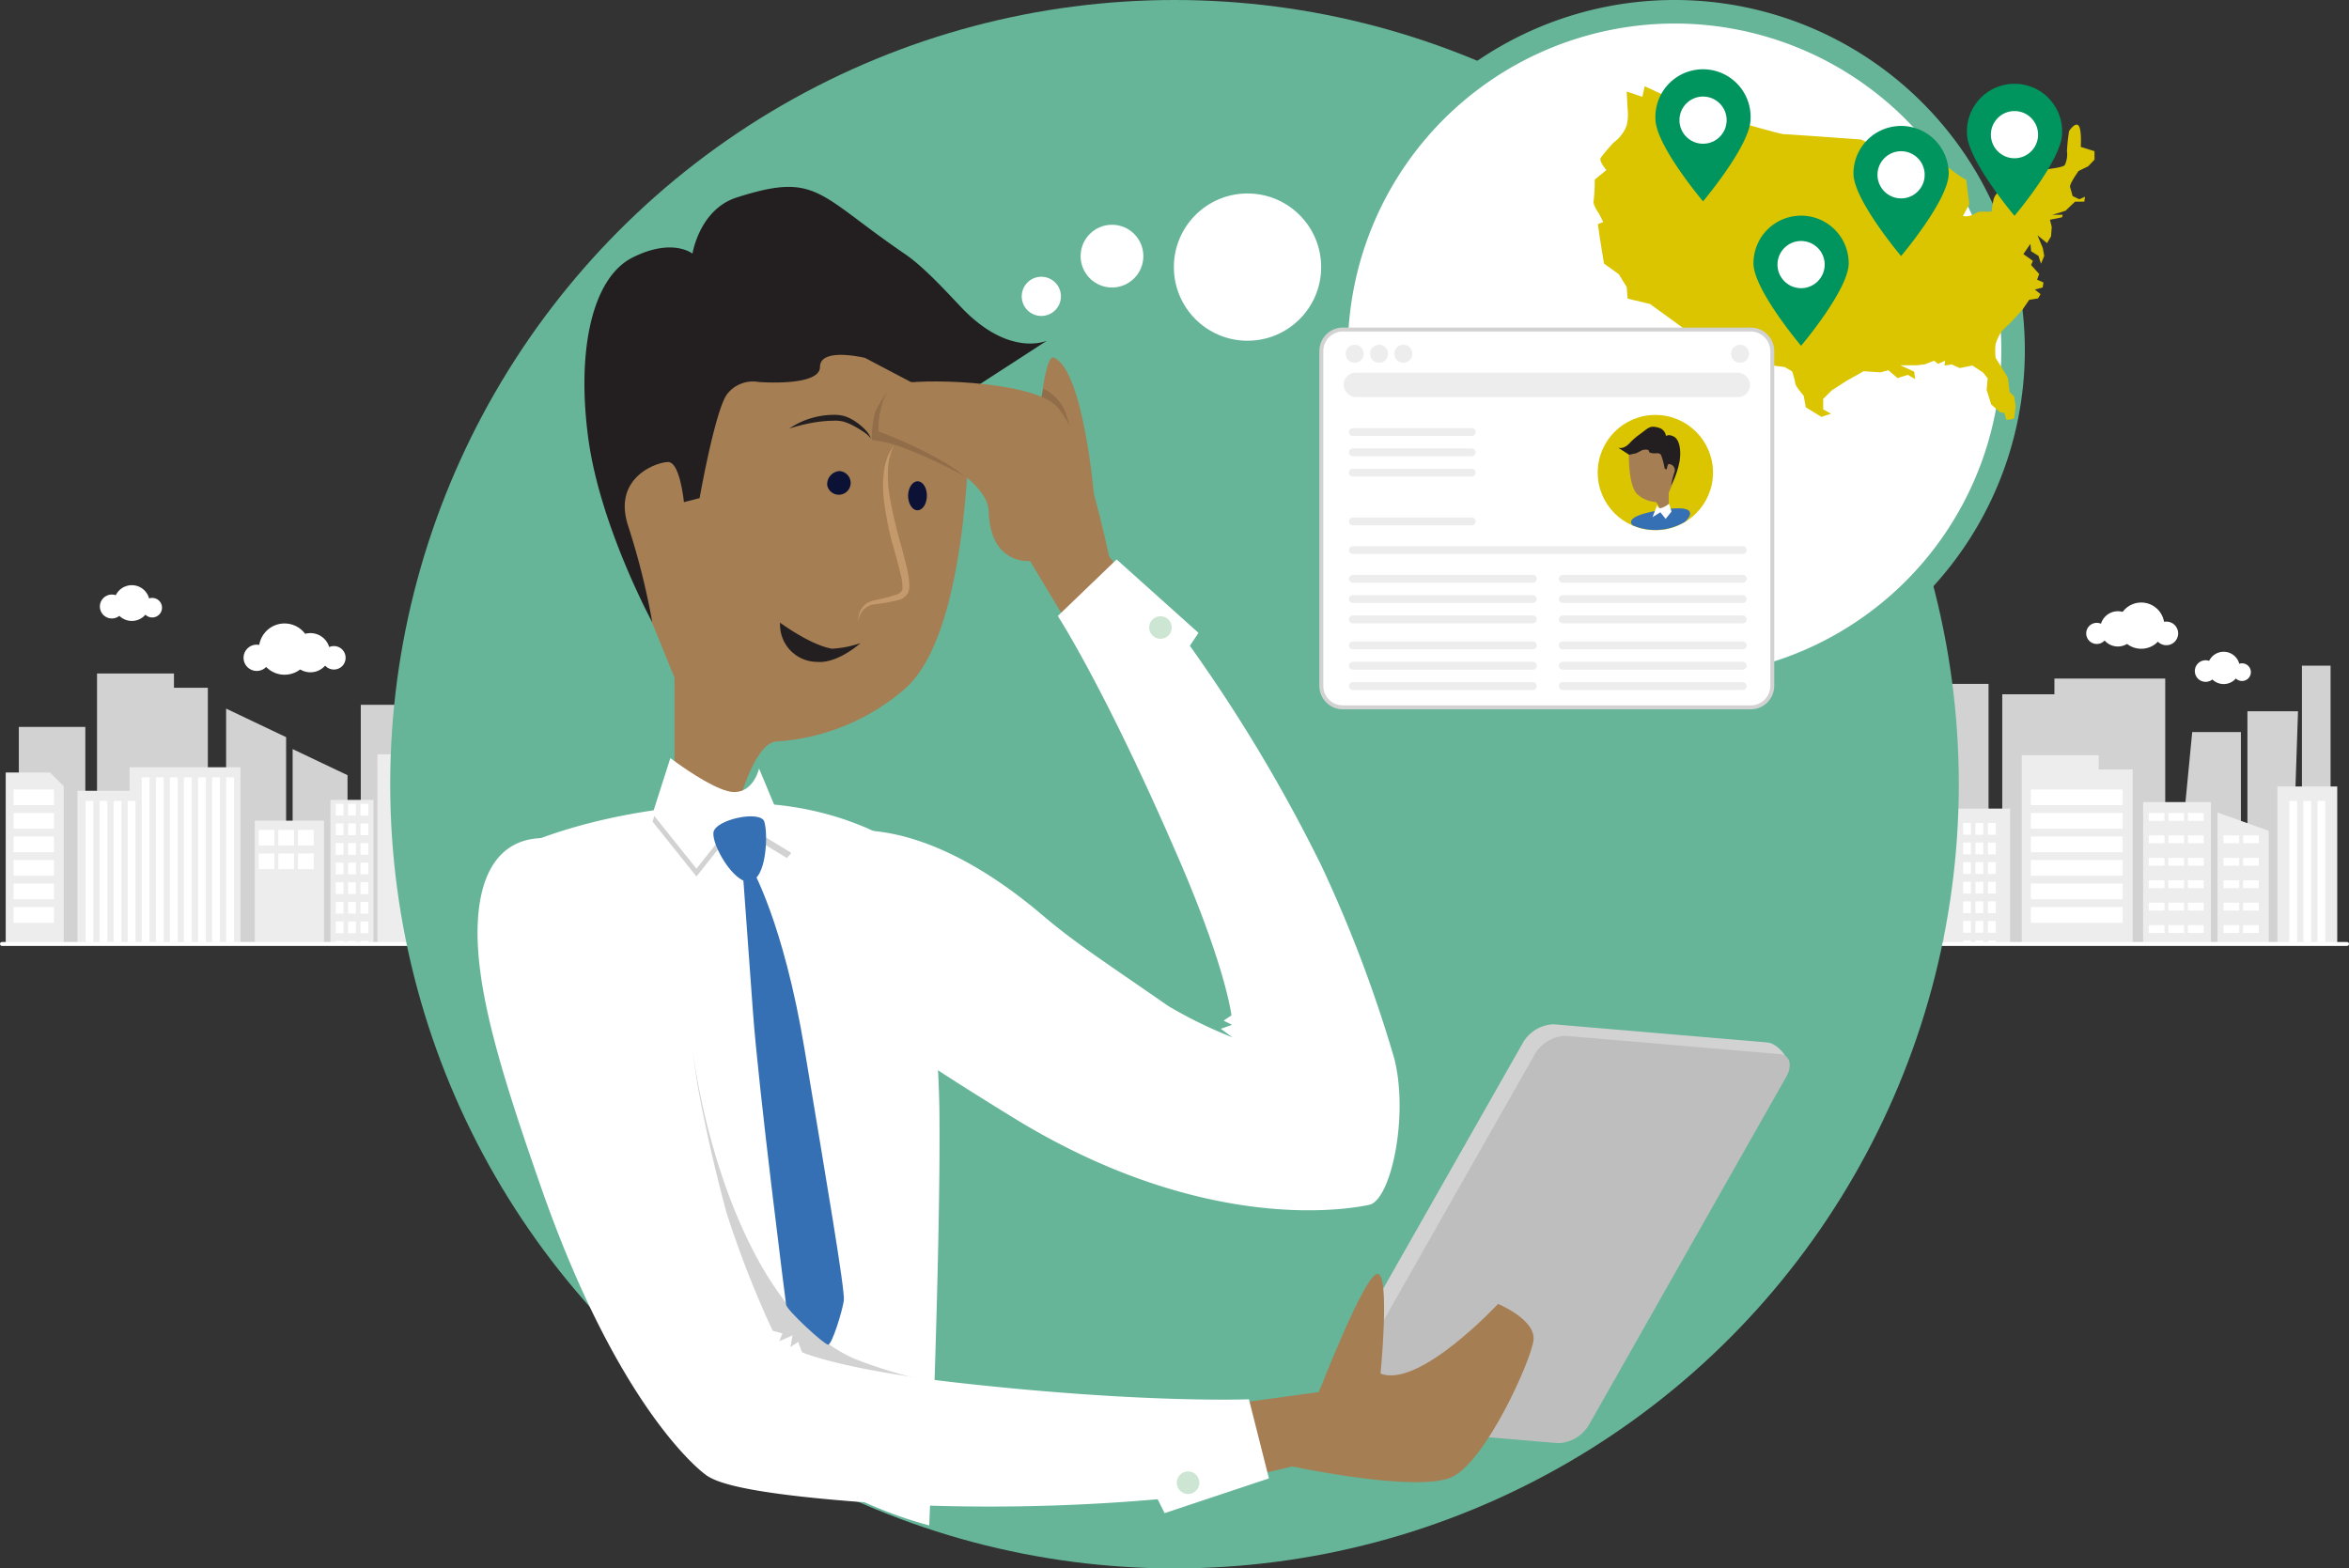 <svg xmlns="http://www.w3.org/2000/svg" viewBox="0 0 299.5 200"><rect x="0" y="0" width="299.5" height="200" fill="#333333" stroke="none"/><defs><style>.cls-1{fill:#d3d2d2;}.cls-2{fill:#ededed;}.cls-21,.cls-3,.cls-4,.cls-5,.cls-6,.cls-8,.cls-9{fill:none;stroke-miterlimit:10;}.cls-3,.cls-4,.cls-5,.cls-6,.cls-8,.cls-9{stroke:#fff;}.cls-4,.cls-5{stroke-width:2px;}.cls-5,.cls-8{stroke-dasharray:2 0.5;}.cls-6{stroke-dasharray:1.5 1;}.cls-7{fill:#fff;}.cls-21,.cls-9{stroke-linecap:round;}.cls-9{stroke-width:0.5px;}.cls-10{fill:#66b599;}.cls-11{fill:#a67e53;}.cls-12{fill:#0c1236;}.cls-13{fill:#231f20;}.cls-14{fill:#c49a6c;}.cls-15{fill:#bfbebe;}.cls-16{fill:#cce6d3;}.cls-17{fill:#916d49;}.cls-18{fill:#3670b4;}.cls-19{fill:#dac500;}.cls-20{fill:#00945f;}.cls-21{stroke:#ededed;}</style></defs><g id="Layer_2" data-name="Layer 2"><g id="focal_illo" data-name="focal illo"><path class="cls-1" d="M2.4,120.46V92.69h8.48v27.77h1.49V85.88h9.81V87.7H26.5v32.76h2.33V90.36L36.48,94v26.44h.83V95.52l7,3.33v21.61H46V89.87H55.6v30.59S2.15,120.21,2.4,120.46Z"/><path class="cls-2" d="M.73,120.46V98.51H6.38l1.75,1.75v20.2H9.88V100.84h6.64v-3H30.66v22.61h1.83v-15.8h8.82v15.8h.82V102h5.49v18.46h.5V96.18h7.65v24.28S.73,119.79.73,120.46Z"/><line class="cls-3" x1="14.99" y1="102.13" x2="14.99" y2="120.13"/><line class="cls-3" x1="13.19" y1="102.13" x2="13.19" y2="120.13"/><line class="cls-3" x1="11.4" y1="102.13" x2="11.4" y2="120.13"/><line class="cls-3" x1="29.33" y1="99.13" x2="29.33" y2="120.13"/><line class="cls-3" x1="27.54" y1="99.13" x2="27.54" y2="120.13"/><line class="cls-3" x1="25.75" y1="99.13" x2="25.75" y2="120.13"/><line class="cls-3" x1="23.95" y1="99.13" x2="23.95" y2="120.13"/><line class="cls-3" x1="22.16" y1="99.13" x2="22.16" y2="120.13"/><line class="cls-3" x1="20.37" y1="99.13" x2="20.37" y2="120.13"/><line class="cls-3" x1="18.57" y1="99.13" x2="18.57" y2="120.13"/><line class="cls-3" x1="16.78" y1="102.13" x2="16.78" y2="120.13"/><line class="cls-4" x1="1.73" y1="101.67" x2="6.88" y2="101.67"/><line class="cls-4" x1="1.73" y1="104.67" x2="6.88" y2="104.67"/><line class="cls-4" x1="1.73" y1="107.67" x2="6.88" y2="107.67"/><line class="cls-4" x1="1.73" y1="110.67" x2="6.88" y2="110.67"/><line class="cls-4" x1="1.73" y1="113.67" x2="6.88" y2="113.67"/><line class="cls-4" x1="1.73" y1="116.67" x2="6.88" y2="116.67"/><line class="cls-5" x1="32.99" y1="106.83" x2="40.47" y2="106.83"/><line class="cls-5" x1="32.99" y1="109.83" x2="40.47" y2="109.83"/><line class="cls-6" x1="44.88" y1="102.5" x2="44.88" y2="120.4"/><line class="cls-6" x1="46.46" y1="102.5" x2="46.46" y2="120.4"/><line class="cls-6" x1="43.3" y1="102.5" x2="43.3" y2="120.4"/><circle class="cls-7" cx="36.28" cy="82.77" r="3.27"/><circle class="cls-7" cx="39.58" cy="83.23" r="2.5"/><circle class="cls-7" cx="32.73" cy="83.88" r="1.68"/><circle class="cls-7" cx="42.57" cy="83.88" r="1.5"/><circle class="cls-7" cx="16.81" cy="76.9" r="2.28"/><circle class="cls-7" cx="14.26" cy="77.34" r="1.53"/><circle class="cls-7" cx="19.41" cy="77.49" r="1.25"/><path class="cls-1" d="M246.15,120.46V87.21h7.39v33.25h1.75V88.53h6.65v-2h14.13v33.92h.83l2.61-27.1h6.21v27.1h.83V90.7H293l-1,29.76h1.5V84.88h3.65v35.58S246.15,119.79,246.15,120.46Z"/><path class="cls-2" d="M247.81,120.46V103.11h8.48v17.35h1.49V96.3h9.81v1.82h4.33v22.34h1.33V102.28h8.65v18.18h.83V103.61l6.54,2.33v14.52h1.1V100.29H298v20.17S247.56,120.21,247.81,120.46Z"/><line class="cls-3" x1="295.98" y1="102.13" x2="295.98" y2="120.13"/><line class="cls-3" x1="294.18" y1="102.13" x2="294.18" y2="120.13"/><line class="cls-3" x1="292.39" y1="102.13" x2="292.39" y2="120.13"/><line class="cls-4" x1="258.94" y1="101.67" x2="270.64" y2="101.67"/><line class="cls-4" x1="258.94" y1="104.67" x2="270.64" y2="104.67"/><line class="cls-4" x1="258.94" y1="107.67" x2="270.64" y2="107.67"/><line class="cls-4" x1="258.94" y1="110.67" x2="270.64" y2="110.67"/><line class="cls-4" x1="258.94" y1="113.67" x2="270.64" y2="113.67"/><line class="cls-4" x1="258.94" y1="116.67" x2="270.64" y2="116.67"/><line class="cls-8" x1="273.97" y1="104.17" x2="281.45" y2="104.17"/><line class="cls-8" x1="273.97" y1="107.03" x2="281.45" y2="107.03"/><line class="cls-8" x1="273.97" y1="109.89" x2="281.45" y2="109.89"/><line class="cls-8" x1="273.97" y1="112.75" x2="281.45" y2="112.75"/><line class="cls-8" x1="273.97" y1="115.61" x2="281.45" y2="115.61"/><line class="cls-8" x1="273.97" y1="118.47" x2="281.45" y2="118.47"/><line class="cls-8" x1="283.5" y1="107.03" x2="288.38" y2="107.03"/><line class="cls-8" x1="283.5" y1="109.89" x2="288.38" y2="109.89"/><line class="cls-8" x1="283.5" y1="112.75" x2="288.38" y2="112.75"/><line class="cls-8" x1="283.5" y1="115.61" x2="288.38" y2="115.61"/><line class="cls-8" x1="283.5" y1="118.47" x2="288.38" y2="118.47"/><line class="cls-6" x1="252.38" y1="104.94" x2="252.38" y2="120.4"/><line class="cls-6" x1="253.97" y1="104.94" x2="253.97" y2="120.4"/><line class="cls-6" x1="250.8" y1="104.94" x2="250.8" y2="120.4"/><circle class="cls-7" cx="273.01" cy="79.78" r="2.95"/><circle class="cls-7" cx="270.03" cy="80.19" r="2.25"/><circle class="cls-7" cx="276.21" cy="80.77" r="1.51"/><circle class="cls-7" cx="267.34" cy="80.77" r="1.35"/><circle class="cls-7" cx="283.52" cy="85.17" r="2.06"/><circle class="cls-7" cx="281.22" cy="85.57" r="1.38"/><circle class="cls-7" cx="285.86" cy="85.71" r="1.13"/><line class="cls-9" x1="0.25" y1="120.37" x2="299.25" y2="120.37"/><circle class="cls-10" cx="149.75" cy="100" r="100"/><path class="cls-7" d="M213.51,87.82a43.16,43.16,0,1,1,43.16-43.16A43.21,43.21,0,0,1,213.51,87.82Z"/><path class="cls-10" d="M213.51,3a41.66,41.66,0,1,1-41.66,41.66A41.71,41.71,0,0,1,213.51,3m0-3a44.66,44.66,0,1,0,44.66,44.66A44.66,44.66,0,0,0,213.51,0Z"/><circle class="cls-7" cx="159.06" cy="34.06" r="9.39"/><circle class="cls-7" cx="141.78" cy="32.66" r="4"/><circle class="cls-7" cx="132.77" cy="37.79" r="2.5"/><path class="cls-7" d="M115.4,108.26s-8.32-6.27-22-5.82c-18.23.61-28.43,6.15-28.43,6.15l20,66.29s13.26,10.23,23.09,15.64a54.13,54.13,0,0,0,10.42,4s1.51-35.81,1.29-53.33A149.23,149.23,0,0,0,115.4,108.26Z"/><path class="cls-11" d="M123.59,46s1.35,33.49-8.25,41.87A27.68,27.68,0,0,1,99,94.55c-2.8.2-4.75,7.73-4.74,7.73l-4,2.66L86,100.49V86.42l-3.08-7.58-5.62-18.9L96.91,30.32Z"/><path class="cls-12" d="M105.47,61.88A1.51,1.51,0,1,0,107,60.07,1.69,1.69,0,0,0,105.47,61.88Z"/><path class="cls-12" d="M115.78,63.18c0,1,.5,1.87,1.17,1.89s1.21-.79,1.23-1.82-.5-1.86-1.16-1.88S115.81,62.16,115.78,63.18Z"/><path class="cls-13" d="M111.05,55.92A4.2,4.2,0,0,0,110,55a12.43,12.43,0,0,0-1.21-.72,6.45,6.45,0,0,0-1.26-.52,4.75,4.75,0,0,0-1.33-.11,16.51,16.51,0,0,0-2.79.29,23.13,23.13,0,0,0-2.78.71,10.17,10.17,0,0,1,5.56-1.75,4.84,4.84,0,0,1,1.54.18,5.61,5.61,0,0,1,1.36.69,7.54,7.54,0,0,1,1.15.95A3.43,3.43,0,0,1,111.05,55.92Z"/><path class="cls-13" d="M120.62,57.37A6.06,6.06,0,0,0,119.51,56a4.23,4.23,0,0,0-.63-.52,1.66,1.66,0,0,0-.31-.14,1.61,1.61,0,0,0-.38-.08,7.23,7.23,0,0,0-1.68,0,16,16,0,0,0-1.75.25,4.58,4.58,0,0,1,3.55-1l.49.12a1.71,1.71,0,0,1,.48.27,3.48,3.48,0,0,1,.67.72A3.33,3.33,0,0,1,120.62,57.37Z"/><path class="cls-13" d="M109.72,82s-2.89,2.65-5.59,2.4a4.75,4.75,0,0,1-4.67-5s3.86,2.86,6.62,3.32A13.14,13.14,0,0,0,109.72,82Z"/><path class="cls-14" d="M109.47,79.31a2.46,2.46,0,0,1,1.79-2.71,25.86,25.86,0,0,0,3.19-.83,1.23,1.23,0,0,0,.5-.41.76.76,0,0,0,.11-.22,1.72,1.72,0,0,0,0-.33,6.81,6.81,0,0,0-.22-1.56c-.25-1.07-.56-2.15-.85-3.23a37.17,37.17,0,0,1-1.33-6.67,15.14,15.14,0,0,1,.07-3.43A6.94,6.94,0,0,1,114,56.77a7.36,7.36,0,0,0-.78,3.2,15.12,15.12,0,0,0,.2,3.29,62.44,62.44,0,0,0,1.53,6.5c.28,1.09.59,2.17.81,3.3a8.46,8.46,0,0,1,.18,1.78,2.35,2.35,0,0,1-.08.51,1.29,1.29,0,0,1-.27.52,2,2,0,0,1-.84.59,21.43,21.43,0,0,1-3.38.61A2.28,2.28,0,0,0,109.47,79.31Z"/><path class="cls-13" d="M104.55,46.79c0,2.55-7.83,1.92-7.83,1.92a4.16,4.16,0,0,0-4,1.53c-1.53,2-3.52,13.28-3.52,13.28l-2,.51s-.5-5.11-2-5.11-7.15,2-5.1,8.17a92.86,92.86,0,0,1,3.07,12.27S76.5,67.09,75,55.85s.52-20.42,5.63-23,7.66-.51,7.66-.51.89-5.63,5.62-7.15c10.31-3.31,10.26-.44,21.5,7.22,2.45,1.67,5.51,5.06,7.22,6.85,6.12,6.38,10.86,4.18,10.86,4.18L123,50.24l-6.89-1.54-5.81-3.06S104.55,44.23,104.55,46.79Z"/><path class="cls-1" d="M96.78,99s-.66,3-3.16,3c-1.94,0-5.8-2.63-7.41-3.79l-.74-.54-2.27,7.1,5.6,7,5-6.32,7.59,4.6Z"/><path class="cls-7" d="M96.78,98s-.66,3-3.16,3c-1.94,0-5.8-2.63-7.41-3.79l-.74-.54-2.27,7.1,5.6,7,5-6.32,7.59,4.6Z"/><path class="cls-1" d="M201.11,180.06a4.76,4.76,0,0,1-3.94,2.49l-27.32-2.32c-1.33-.12-1.73-1.41-.88-2.9L194.1,133.1a4.75,4.75,0,0,1,3.94-2.49l27.32,2.32c1.32.12,3.34,2.39,2.5,3.88Z"/><path class="cls-15" d="M202.68,181.54a4.78,4.78,0,0,1-4,2.49l-27.31-2.33c-1.33-.11-1.73-1.41-.88-2.9l25.12-44.23a4.78,4.78,0,0,1,3.94-2.49l27.32,2.33c1.33.11,1.73,1.41.88,2.9Z"/><path class="cls-11" d="M191,166.27s4.86,2,4.52,4.65-6,15.23-10.3,17.38S164.78,187,164.78,187l-6.72,1.57-2.12-9.39,12.21-1.67s1.5-4.87,7.87-2.36C180.94,177.11,191,166.27,191,166.27Z"/><path class="cls-11" d="M168.15,177.54s5.89-15.22,7.5-15.1.37,12.74.37,12.74"/><path class="cls-1" d="M118,176a55.82,55.82,0,0,1-9.27-2.83c-5.41-2.5-11.14-8.25-15.88-20.95a89.62,89.62,0,0,1-4.65-19.12s4.32,34.09,8.64,42.07c1.58,2.91,21,4.2,21,4.2Z"/><circle class="cls-1" cx="152.48" cy="188.07" r="1.44"/><path class="cls-7" d="M78.43,111.37s-4.65-5.1-10.2-4.44-7.09,6-7.31,10.65c-.4,8.34,3,19.29,7.87,33.25,9.64,27.93,20.12,36.58,21.45,37.41s5,2.33,22.28,3.49a246.3,246.3,0,0,0,35.08-.55l.89,1.77,13.3-4.43-2.55-10.09s-13.41.55-37.13-2.11c-14.82-1.66-19.85-3.88-19.85-3.88l-.49-1.33-1,.67.28-1.5-1.69.75.41-1-1.25-.33a128.69,128.69,0,0,1-5.9-15.1,201.54,201.54,0,0,1-4.54-21.23"/><circle class="cls-16" cx="151.48" cy="189.07" r="1.44"/><path class="cls-11" d="M139.51,63.45s-1.33-16.27-5.15-17.85c-1.49-.61-2.23,12.55-2.23,12.55"/><path class="cls-17" d="M132.61,51.4l.42-1.83a5.66,5.66,0,0,1,2.74,2.82C136.69,54.47,137,59,137,59Z"/><path class="cls-17" d="M114.51,49c-2.57.73-2.49,6-2.49,6s6.92,2.47,11.07,5.78a65,65,0,0,0-8.35-3.85,18.82,18.82,0,0,0-3.58-.83,13.44,13.44,0,0,1,.42-3.57C113.32,49,114.51,49,114.51,49Z"/><path class="cls-11" d="M112,55s-.08-5.25,2.49-6,16.36-.52,20,2.6,6.9,19.3,6.9,19.3l4.09,5.56-7.79,5.65-6.36-10.57s-5.06.55-5.27-6.29C126,59.93,112,55,112,55Z"/><path class="cls-7" d="M177.78,135c1.86,7.4-.45,18-3.18,18.63-1.53.33-20.36,4.33-45.51-11.17-12.58-7.75-22.18-14-27.16-20.75-2.78-3.74-5-8.84-1.08-12.87s15.76-6,32.1,7.89c4.14,3.51,7.46,5.62,16,11.55a57.23,57.23,0,0,0,8.19,4l-1.49-1.09,1.44-.51-1.08-.53,1-.67s-.66-5.89-6.55-19.58C141,87.93,134.87,78.55,134.87,78.55l7.5-7.21,10.44,9.36-1.1,1.65a200.69,200.69,0,0,1,16.85,28.21A171.16,171.16,0,0,1,177.78,135Z"/><circle class="cls-16" cx="147.96" cy="80.02" r="1.44"/><path class="cls-18" d="M95.53,112.42c-1.94.21-4.74-4.57-4.57-6.24s6-2.91,6.49-1.41S97.78,112.17,95.53,112.42Z"/><path class="cls-18" d="M95.75,110.51s4.12,6.93,6.84,23.34,5.18,30.72,5,32-1.5,5.62-2,5.62-5.27-4.39-5.36-5.09S96.71,138.86,96,129,94.69,111,94.69,111Z"/><path class="cls-19" d="M207.4,11.67l2,.68L209.7,11l6.49,3s10.69,3.11,11.23,3.11,9.87.68,9.87.68L239.86,19s1.63-.13,2-.13a11.5,11.5,0,0,1,2.17-.27c.4.13,2.57,2,3,2.16s1.09,0,1.22.41a12,12,0,0,0,2.44,1.76l.4,3.11-.81,1.49c.95.27,1.76-.54,2.16-.54h1.49a14.31,14.31,0,0,1,.27-1.63c.14-.4.54-1.08,1.22-1.08a11.31,11.31,0,0,0,2.44-.68s.27-1.48,1.48-1.75,3.66-.41,3.93-.82a3.16,3.16,0,0,0,.27-1.75,24.54,24.54,0,0,1,.27-2.57s.81-1.22,1.22-.68.27,2.7.27,2.7l1.75.55v1.08l-.81.85-1.21.59s-1.22,1.67-1.09,2.07.32,1.13.32,1.13l.86.41.72-.32-.09.63-1.18,0s-1.07,1-1.17,1.13a18.27,18.27,0,0,1-1.76.54l1.36,0-.09.32-1.54.31.23.92-.09,1.2L261,31l-1.22-1,.68,1.63.18,1-.41,1-.32-1-.94-.59-.09-.95-.9,1.31,1.21.86-.22.54L260,34.94l-.27.72.81.36-.09.63-1,.27.72.59-.32.54-1.12.18-.9,1.31-1.63,1.76a7.44,7.44,0,0,0-1.08,1.08,7.32,7.32,0,0,0-.68,1.49,8.23,8.23,0,0,0,0,1.75L256,48.15l.23,1.85.58.54L257,51.8l-.18,1.58-1,.18-.27-.9-.54-.09-1.13-1-.58-1.85.13-1.48-.58-.73-1.36-.9-1.62.32-1-.45-.95.13L248,46l-.9.4-.5-.4-1.17.45-1,.13H242.3l1.76.81.13.95-.94-.54-1.31.41-1.17-1-1,.27-2.17-.14-.94.54-1.22.68-1.89,1.22-1.09,1.08v1.35l1,.54-1.22.41-2-1.22-.27-1.49s-1.08-1.21-1.08-1.62a7.26,7.26,0,0,0-.41-1.49l-.94-.54-2.17-.27v1.08s-2.16-.67-2.16-1.35a11.18,11.18,0,0,0-.68-2.43l-1.08-1.36L218.9,42l-.55,1.08-1.08-.54-1.49.14-5.41-3.92-2.84-.68-.13-1.49-1-1.62-1.89-1.36L204,30.47l-.27-1.89.68-.27-.54-1.08s-.81-1.09-.68-1.63a21.31,21.31,0,0,0,.14-2.7l1.49-1.22s-1.09-1.22-.68-1.62a25,25,0,0,1,1.62-1.9A4.71,4.71,0,0,0,207.4,16a5.82,5.82,0,0,0,.13-2Z"/><path class="cls-20" d="M223.2,15.15c0,3.35-6.06,10.52-6.06,10.52s-6.07-7.17-6.07-10.52a6.07,6.07,0,1,1,12.13,0Z"/><circle class="cls-7" cx="217.14" cy="15.32" r="3.01"/><path class="cls-20" d="M262.92,17c0,3.35-6.07,10.52-6.07,10.52s-6.06-7.17-6.06-10.52a6.07,6.07,0,1,1,12.13,0Z"/><circle class="cls-7" cx="256.85" cy="17.17" r="3.01"/><path class="cls-20" d="M248.46,22.13c0,3.35-6.07,10.52-6.07,10.52s-6.07-7.17-6.07-10.52a6.07,6.07,0,0,1,12.14,0Z"/><circle class="cls-7" cx="242.39" cy="22.29" r="3.01"/><path class="cls-20" d="M235.71,33.57c0,3.36-6.07,10.52-6.07,10.52s-6.07-7.16-6.07-10.52a6.07,6.07,0,0,1,12.14,0Z"/><circle class="cls-7" cx="229.64" cy="33.74" r="3.01"/><rect class="cls-7" x="168.47" y="42.02" width="57.5" height="48.18" rx="2.75"/><path class="cls-1" d="M223.22,42.27a2.51,2.51,0,0,1,2.5,2.5V87.45a2.5,2.5,0,0,1-2.5,2.5h-52a2.5,2.5,0,0,1-2.5-2.5V44.77a2.51,2.51,0,0,1,2.5-2.5h52m0-.5h-52a3,3,0,0,0-3,3V87.45a3,3,0,0,0,3,3h52a3,3,0,0,0,3-3V44.77a3,3,0,0,0-3-3Z"/><rect class="cls-2" x="171.33" y="47.52" width="51.79" height="3.11" rx="1.5"/><circle class="cls-19" cx="211.06" cy="60.26" r="7.35"/><path class="cls-18" d="M208.2,67a7.34,7.34,0,0,0,6.66-.48S217.49,64.16,212,65,208.2,67,208.2,67Z"/><line class="cls-21" x1="172.49" y1="55.09" x2="187.64" y2="55.09"/><line class="cls-21" x1="172.49" y1="57.68" x2="187.64" y2="57.68"/><line class="cls-21" x1="172.49" y1="60.27" x2="187.64" y2="60.27"/><line class="cls-21" x1="172.49" y1="73.8" x2="195.44" y2="73.8"/><line class="cls-21" x1="172.49" y1="76.39" x2="195.44" y2="76.39"/><line class="cls-21" x1="172.49" y1="78.98" x2="195.44" y2="78.98"/><line class="cls-21" x1="199.25" y1="73.8" x2="222.2" y2="73.8"/><line class="cls-21" x1="199.25" y1="76.39" x2="222.2" y2="76.39"/><line class="cls-21" x1="199.25" y1="78.98" x2="222.2" y2="78.98"/><line class="cls-21" x1="172.49" y1="82.3" x2="195.44" y2="82.3"/><line class="cls-21" x1="172.49" y1="84.89" x2="195.44" y2="84.89"/><line class="cls-21" x1="172.49" y1="87.48" x2="195.44" y2="87.48"/><line class="cls-21" x1="199.25" y1="82.3" x2="222.2" y2="82.3"/><line class="cls-21" x1="199.25" y1="84.89" x2="222.2" y2="84.89"/><line class="cls-21" x1="199.25" y1="87.48" x2="222.2" y2="87.48"/><line class="cls-21" x1="172.49" y1="66.49" x2="187.64" y2="66.49"/><line class="cls-21" x1="172.49" y1="70.15" x2="222.2" y2="70.15"/><circle class="cls-2" cx="172.72" cy="45.11" r="1.15"/><circle class="cls-2" cx="175.83" cy="45.11" r="1.15"/><circle class="cls-2" cx="178.93" cy="45.11" r="1.15"/><circle class="cls-2" cx="221.86" cy="45.11" r="1.15"/><path class="cls-11" d="M207.69,57.43s-.18,4.49,1.1,5.62A3.77,3.77,0,0,0,211,64c.38,0,.64,1,.64,1l.54.36.58-.6V62.86l.41-1,.75-2.54-2.63-4Z"/><path class="cls-13" d="M210.24,57.54c0,.34,1,.26,1,.26a.57.57,0,0,1,.54.2,9.13,9.13,0,0,1,.47,1.78l.27.07s.07-.68.27-.68a.79.79,0,0,1,.69,1.09,11.48,11.48,0,0,0-.41,1.65,11,11,0,0,0,1.09-3.15c.21-1.51-.07-2.74-.75-3.09s-1-.07-1-.07a1.25,1.25,0,0,0-.75-1c-1.39-.45-1.38-.06-2.89,1a7.84,7.84,0,0,0-1,.92c-.82.86-1.46.56-1.46.56l1.41.91.92-.2.78-.41S210.24,57.2,210.24,57.54Z"/><path class="cls-7" d="M211.29,64.4s.08.41.42.41a2.67,2.67,0,0,0,1-.51l.1-.07.31,1-.75.94-.67-.85-1,.62Z"/></g></g></svg>